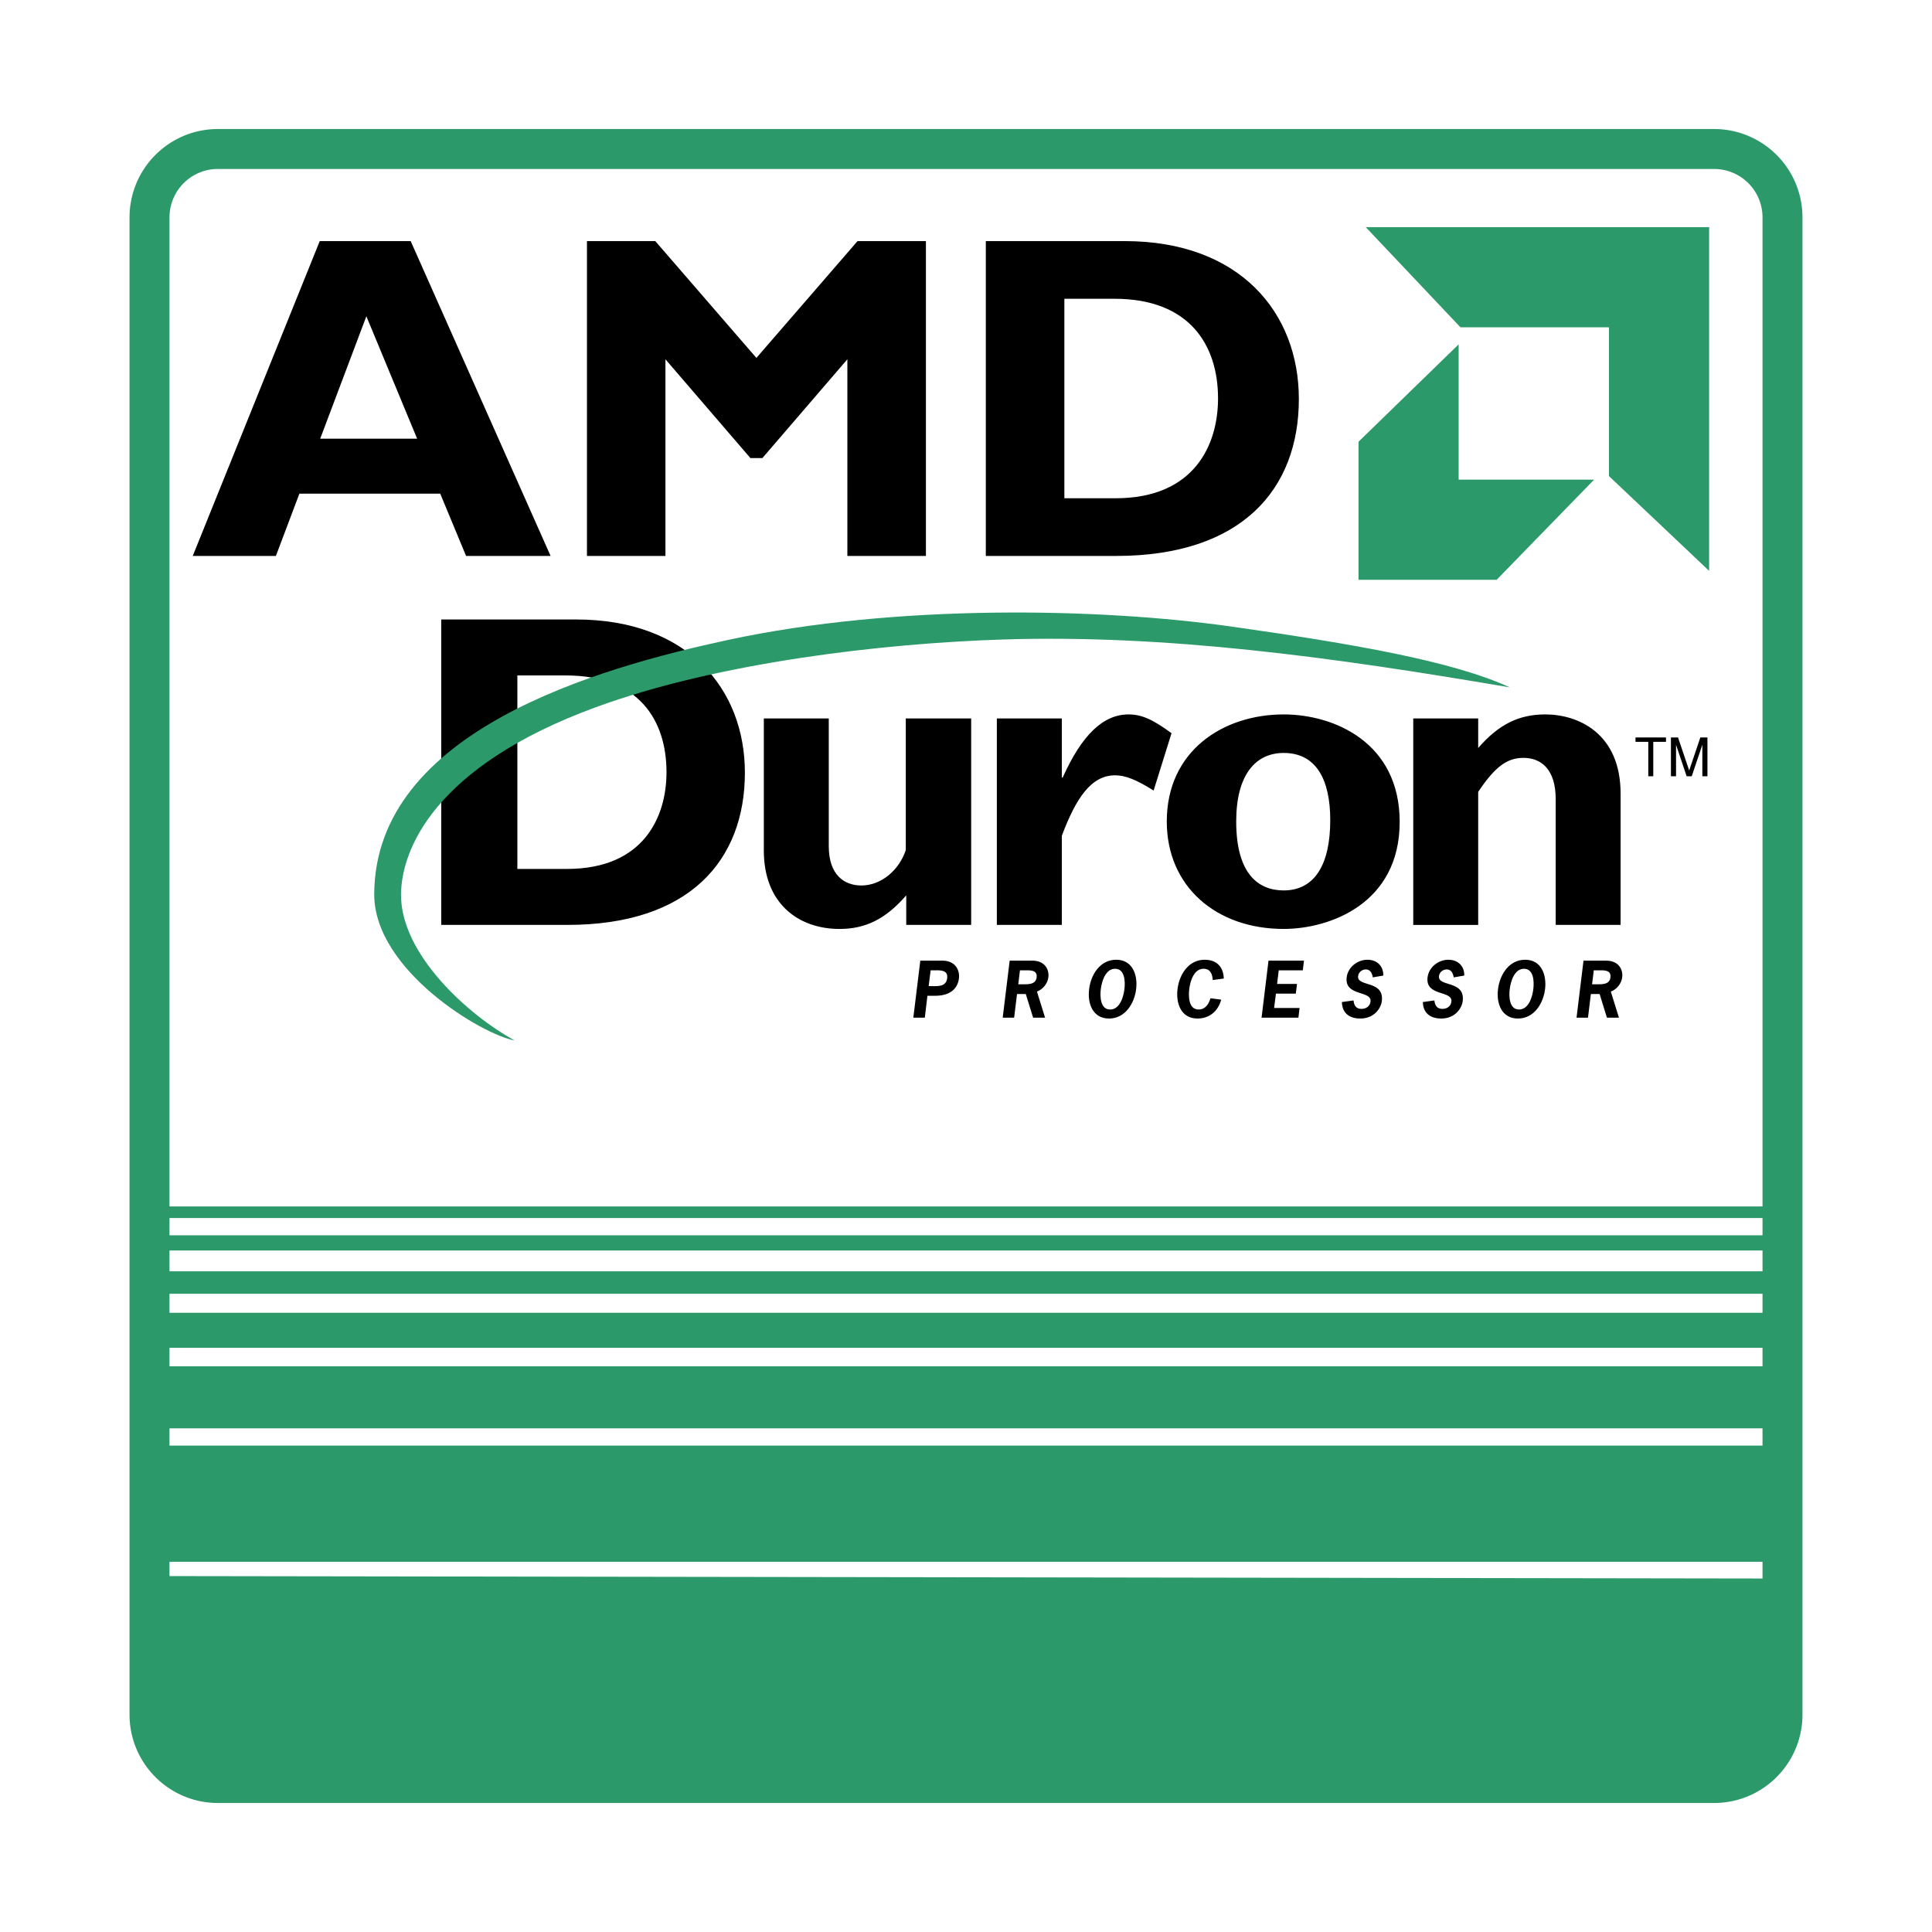 <svg xmlns="http://www.w3.org/2000/svg" width="2500" height="2500" viewBox="0 0 192.756 192.756"><g fill-rule="evenodd" clip-rule="evenodd"><path fill="#fff" d="M0 0h192.756v192.756H0V0z"/><path d="M177.84 171.061c0 3.766-3.051 6.83-6.822 6.83H21.737c-3.767 0-6.82-3.064-6.82-6.83V21.696c0-3.773 3.053-6.83 6.82-6.83h149.281a6.823 6.823 0 0 1 6.822 6.83v149.365z" fill="#fff" stroke="#2b9969" stroke-width="3.987" stroke-miterlimit="2.613"/><path d="M174.75 175.553c-1.115.967-3.098 1.428-4.951 1.428H24.464c-1.097 0-2.459.43-4.32-.439-2.374-1.111-3.18-3.641-3.18-3.641v-15.256l159.03.242c.355 16.414 0 12.531 0 14.203 0 0 .106 2.299-1.244 3.463zM177.381 155.418H15.737v-10.793h161.644v10.793zM176.662 142.109H15.471v-5.396h161.191v5.396zM177.086 131.377H16.271l-.238 2.697h160.815l.238-2.697zM177.086 127.238H16.271l-.238 1.442h160.815l.238-1.442zM177.086 123.643H16.271l-.238.72h160.815l.238-.72zM177.086 120.764H16.273l-.239.359h160.814l.238-.359z" fill="#2b9969" stroke="#2b9969" stroke-width=".797" stroke-miterlimit="2.613"/><path d="M31.901 24.055L19.23 55.467h8.296l2.345-6.216h14.05l2.579 6.216h8.432L40.974 24.055h-9.073zm.046 19.712l4.605-12.212 5.065 12.212h-9.67zM75.467 35.709L65.378 24.055h-6.817v31.412h7.83V35.845l8.478 9.857h1.196l8.477-9.857v19.622h7.836V24.055h-6.821l-10.09 11.654zM112.221 24.055H98.355v31.412h12.988c12.531 0 18.244-6.631 18.244-15.661.001-8.617-5.896-15.751-17.366-15.751zm-.922 25.656h-5.107V29.809h5.014c7.42 0 10.318 4.563 10.318 9.951-.001 4.605-2.35 9.951-10.225 9.951z"/><path fill="#2b9969" d="M170.562 22.664h-34.3l9.449 9.991h14.82l-.006.002v14.841l9.995 9.457V22.708l.042-.044zM145.529 47.854V34.356l-9.99 9.716v13.775h13.779l9.725-9.993h-13.514z"/><path d="M164.449 74.015h-1.275v-.441h3.043v.441h-1.27v3.433h-.498v-3.433zM168.277 77.448l-1.058-3.144v3.144h-.51v-3.874h.707l1.115 3.296 1.114-3.296h.707v3.874h-.508v-3.144l-1.059 3.144h-.508zM92.652 98.385l.198-1.576h.231c.618 0 1.534-.102 1.418.789-.106.891-.992.787-1.613.787h-.234zm-.833-2.542l-.696 5.692h1.145l.261-2.186h.77c1.649 0 2.263-.854 2.373-1.719.102-.818-.33-1.788-1.66-1.788h-2.193v.001zM101.592 98.203l.168-1.395h.426c.561 0 1.338-.068 1.238.715-.088.709-.844.68-1.338.68h-.494zm-.856-2.36l-.697 5.692h1.141l.289-2.363h.871l.736 2.363h1.193l-.812-2.602c.607-.236 1.062-.807 1.139-1.436.09-.715-.303-1.655-1.613-1.655h-2.247v.001zM111.256 96.654c.98 0 1.02 1.301.928 2.035-.086.727-.443 2.031-1.428 2.031-.982 0-1.018-1.305-.93-2.031.092-.734.449-2.035 1.43-2.035zm.109-.9c-1.619 0-2.535 1.501-2.701 2.935-.184 1.43.359 2.93 1.982 2.93 1.617 0 2.527-1.5 2.707-2.93.172-1.433-.365-2.935-1.988-2.935zM121.84 99.736c-.32 1.172-1.188 1.883-2.371 1.883-1.627 0-2.162-1.5-1.988-2.93.17-1.434 1.08-2.935 2.705-2.935 1.168 0 1.871.671 1.912 1.876l-1.104.148c-.033-.588-.229-1.125-.918-1.125-.982 0-1.342 1.301-1.424 2.035-.092.727-.055 2.031.926 2.031.68 0 1.018-.535 1.193-1.123l1.069.14zM129.98 96.809h-2.4l-.166 1.357h1.988l-.119.969h-1.984l-.18 1.431h2.539l-.115.969h-3.676l.692-5.692h3.539l-.118.966zM138.014 97.332c.016-.956-.627-1.578-1.586-1.578-.992 0-1.943.732-2.07 1.753-.234 1.936 2.52 1.281 2.379 2.422-.062.486-.459.727-.91.727-.537 0-.744-.361-.785-.842l-1.164.16c.037 1.115.756 1.645 1.844 1.645 1.398 0 2.055-1.039 2.143-1.738.258-2.119-2.514-1.385-2.365-2.498.043-.393.393-.664.77-.664.457 0 .631.402.693.793l1.051-.18zM146.09 97.332c.02-.956-.633-1.578-1.592-1.578-.986 0-1.939.732-2.07 1.753-.236 1.936 2.523 1.281 2.377 2.422-.053.486-.451.727-.898.727-.547 0-.75-.361-.797-.842l-1.152.16c.031 1.115.756 1.645 1.836 1.645 1.398 0 2.057-1.039 2.141-1.738.26-2.119-2.508-1.385-2.367-2.498.045-.393.402-.664.771-.664.467 0 .633.402.697.793l1.054-.18zM152.049 96.654c.986 0 1.021 1.301.93 2.035-.088.727-.443 2.031-1.426 2.031-.98 0-1.018-1.305-.928-2.031.092-.734.447-2.035 1.424-2.035zm.113-.9c-1.623 0-2.527 1.501-2.705 2.935-.178 1.43.363 2.93 1.984 2.93 1.623 0 2.531-1.5 2.711-2.93.17-1.433-.367-2.935-1.99-2.935zM160.234 95.843c1.307 0 1.707.94 1.613 1.655-.07.629-.531 1.199-1.135 1.436l.812 2.602h-1.201l-.729-2.363h-.873l-.287 2.363h-1.143l.695-5.692h2.248v-.001zm-.896 2.36c.498 0 1.256.029 1.334-.68.102-.783-.672-.715-1.238-.715h-.422l-.17 1.395h.496zM51.617 67.39h4.871c7.194 0 10.009 4.424 10.009 9.651 0 4.468-2.28 9.652-9.92 9.652h-4.96V67.39zm-7.595-5.585v30.473h12.601c12.154 0 17.694-6.434 17.694-15.191 0-8.357-5.719-15.282-16.845-15.282h-13.45zM90.417 89.328c-2.056 2.37-4.068 3.353-6.656 3.353-4.069 0-7.554-2.5-7.554-7.819V71.68h6.479v12.733c0 2.906 1.563 3.932 3.261 3.932 1.967 0 3.753-1.519 4.424-3.53V71.68h6.522v20.598h-6.477v-2.95h.001zM105.938 77.576h.088c1.92-4.287 4.066-6.298 6.568-6.298 1.297 0 2.414.491 4.289 1.875l-1.787 5.72c-1.697-1.073-2.816-1.52-3.84-1.52-2.373 0-3.889 2.235-5.318 6.032v8.893h-6.482V71.68h6.482v5.896zM132.719 81.822c0 4.514-1.607 7.016-4.645 7.016-2.459 0-4.738-1.563-4.738-6.88 0-4.649 1.924-6.836 4.738-6.836 3.26-.001 4.645 2.679 4.645 6.7zm6.927.18c0-7.91-6.523-10.724-11.572-10.724-6.08 0-11.664 3.663-11.664 10.679 0 6.479 4.916 10.723 11.664 10.723 4.559 0 11.572-2.5 11.572-10.678zM147.48 74.628c2.055-2.369 4.066-3.35 6.703-3.35 3.215 0 7.504 1.832 7.504 7.909v13.091h-6.475V79.722c0-2.904-1.389-4.109-3.219-4.109-1.609 0-2.816.848-4.514 3.396v13.27H141V71.68h6.479v2.948h.001z"/><path d="M37.336 89.178c-.045 7.634 10.869 14.097 14.004 14.623-4.603-2.502-11.41-8.621-11.33-14.613.057-4.375 3.252-12.689 19.399-18.615 12.223-4.485 28.696-6.386 40.594-6.768 16.26-.521 32.744 1.722 50.633 4.776-5.666-2.606-15.434-4.316-27.76-6.066-13.232-1.876-33.506-2.269-50.235 1.33-13.018 2.801-35.21 9.084-35.305 25.333z" fill="#2b9969"/></g></svg>